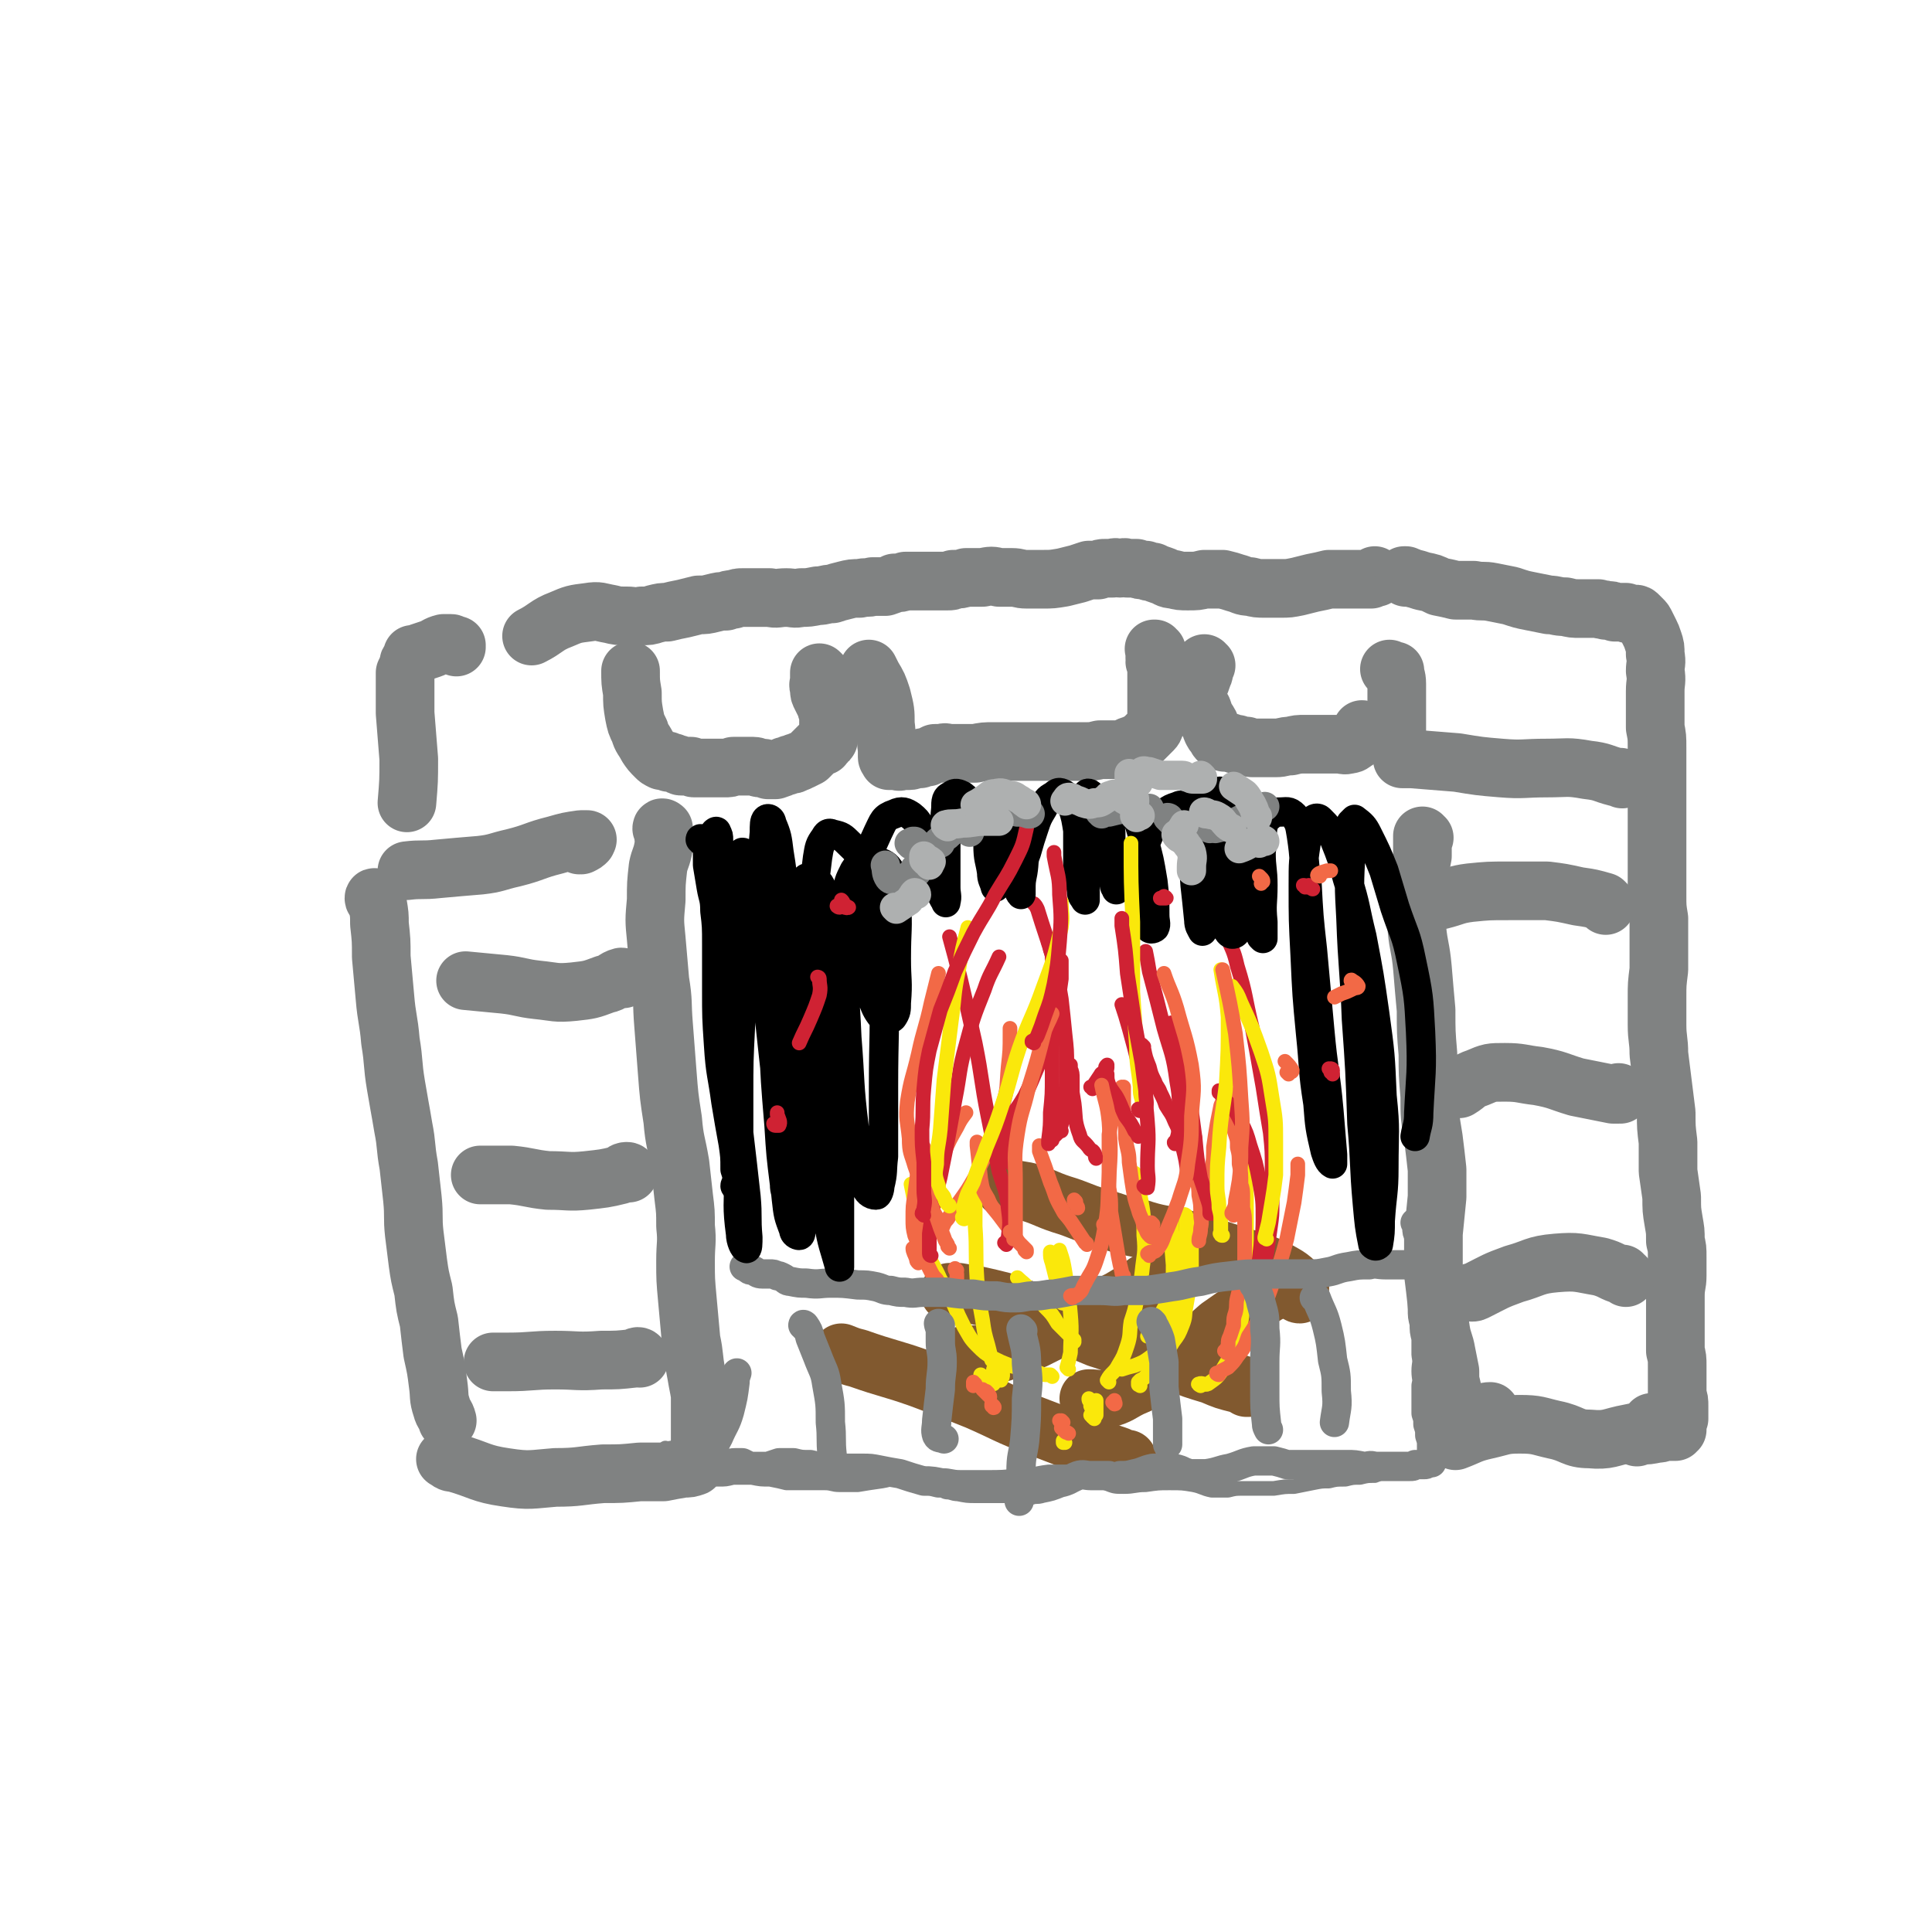 <svg viewBox='0 0 1054 1054' version='1.1' xmlns='http://www.w3.org/2000/svg' xmlns:xlink='http://www.w3.org/1999/xlink'><g fill='none' stroke='#808282' stroke-width='32' stroke-linecap='round' stroke-linejoin='round'><path d='M631,355c-1,0 -1,-1 -1,-1 -1,0 0,0 0,0 0,0 0,0 0,0 0,1 0,1 0,1 0,1 0,1 0,2 0,1 0,1 0,2 1,1 0,1 0,2 1,2 1,2 1,3 0,2 0,2 0,5 0,2 0,2 0,4 0,3 0,3 0,6 0,3 0,3 0,5 0,2 0,2 0,3 0,1 0,1 0,2 0,1 0,1 0,2 0,1 0,1 0,2 0,1 0,1 -1,2 0,1 0,2 -1,3 -1,1 -1,1 -2,2 -1,1 -1,1 -2,2 -1,1 -1,1 -2,2 -2,1 -2,1 -4,2 -3,1 -3,1 -5,2 -3,1 -3,1 -6,1 -4,0 -4,0 -8,0 -4,1 -4,1 -8,1 -5,0 -5,0 -9,0 -5,0 -5,0 -10,0 -5,0 -5,0 -10,0 -5,0 -5,0 -10,0 -6,0 -6,0 -11,0 -5,0 -5,0 -10,1 -4,0 -4,0 -8,0 -3,0 -3,0 -6,0 -2,0 -2,-1 -4,0 -2,0 -2,0 -4,0 -2,1 -2,1 -4,2 -2,0 -2,0 -4,1 -1,0 -1,0 -3,0 -1,0 -1,1 -3,1 -1,0 -1,0 -2,0 -1,0 -1,0 -2,0 -2,1 -2,0 -3,0 -1,0 -1,0 -3,0 0,0 0,0 -1,0 0,-1 -1,-1 -1,-2 0,-2 0,-2 0,-4 -1,-7 0,-7 -1,-14 0,-7 0,-7 -2,-15 -2,-6 -2,-6 -5,-11 -1,-2 -1,-2 -2,-4 '/><path d='M448,368c0,0 -1,-1 -1,-1 0,0 0,1 0,2 0,2 0,2 0,4 -1,1 0,1 0,3 0,2 0,2 1,4 1,2 1,2 2,4 1,1 1,1 1,3 1,1 1,1 1,3 0,1 0,1 0,2 0,1 0,1 0,2 0,1 0,1 0,1 0,1 0,1 0,2 0,1 0,1 0,2 1,1 1,1 0,2 0,1 0,1 0,2 0,1 0,1 -1,1 0,1 0,1 -1,1 -1,1 -1,1 -1,2 -1,0 -1,0 -2,0 -1,1 -1,1 -2,2 -1,1 -1,1 -2,2 -1,1 -1,1 -2,2 -2,1 -2,1 -4,2 -1,0 -1,1 -3,1 -1,1 -1,1 -3,1 -2,1 -2,1 -3,1 -2,1 -2,1 -5,2 -2,0 -2,0 -4,0 -2,-1 -2,-1 -4,-1 -2,0 -2,-1 -4,-1 -2,0 -2,0 -3,0 -2,0 -2,0 -3,0 -2,0 -2,0 -5,0 -2,1 -2,1 -5,1 -2,0 -2,0 -4,0 -1,0 -1,0 -3,0 0,0 0,0 -1,0 -1,0 -1,0 -2,0 -1,0 -1,0 -2,0 -2,0 -2,0 -4,0 -1,0 -1,0 -2,-1 0,0 -1,0 -1,0 -1,0 -1,0 -2,0 -1,0 -1,0 -2,0 -1,0 -1,0 -2,-1 -1,0 -1,0 -3,-1 -1,0 -1,0 -2,0 -1,-1 -1,-1 -1,-1 -2,0 -2,0 -3,0 -2,-1 -2,-1 -3,-2 -3,-3 -3,-3 -5,-6 -2,-4 -3,-4 -4,-8 -2,-4 -2,-4 -3,-9 -1,-6 -1,-6 -1,-12 -1,-6 -1,-6 -1,-12 '/><path d='M658,363c-1,0 -1,-1 -1,-1 0,1 0,1 0,2 0,2 0,3 -1,5 -1,3 -1,3 -2,5 -1,2 -1,2 -1,5 0,1 0,2 0,3 1,3 1,3 3,5 1,3 1,3 2,5 2,3 2,3 3,6 1,2 1,2 2,3 1,2 1,2 2,3 1,0 1,0 3,1 1,0 2,0 3,0 2,1 2,1 4,1 3,1 2,1 5,1 2,1 2,1 4,1 2,0 2,0 5,0 3,0 3,0 7,0 4,0 4,-1 8,-1 4,-1 4,-1 8,-1 4,0 4,0 7,0 3,0 3,0 5,0 3,0 3,0 6,0 3,0 3,1 6,0 2,0 2,-1 4,-2 1,-1 1,-1 2,-2 1,-1 1,-1 1,-3 1,-1 0,-1 0,-1 '/><path d='M759,366c0,0 0,0 -1,-1 0,0 1,1 1,1 1,0 1,0 1,0 1,0 1,0 1,0 0,3 1,3 1,7 0,6 0,6 0,13 0,9 0,9 0,18 '/><path d='M751,315c-1,0 -1,0 -1,-1 0,0 0,1 0,1 -1,0 -1,0 -2,1 -2,0 -2,0 -4,0 -3,0 -3,0 -6,0 -3,0 -3,0 -7,0 -3,0 -3,0 -6,0 -4,1 -4,1 -9,2 -4,1 -4,1 -8,2 -5,1 -5,1 -9,1 -4,0 -5,0 -9,0 -4,0 -4,0 -8,-1 -4,0 -4,-1 -8,-2 -3,-1 -3,-1 -7,-2 -5,0 -5,0 -10,0 -4,1 -4,1 -9,1 -4,0 -4,0 -8,-1 -3,0 -3,-1 -6,-2 -3,-1 -3,-1 -5,-2 -2,0 -2,0 -4,-1 -3,0 -3,0 -5,-1 -3,0 -3,0 -5,0 -2,-1 -2,0 -4,0 -2,0 -2,-1 -4,0 -2,0 -2,0 -4,0 -2,0 -2,0 -4,1 -3,0 -3,0 -5,0 -3,1 -3,1 -6,2 -4,1 -4,1 -8,2 -6,1 -6,1 -11,1 -5,0 -5,0 -9,0 -4,0 -4,-1 -8,-1 -3,0 -3,0 -7,0 -4,-1 -4,-1 -9,0 -4,0 -4,0 -9,0 -3,1 -3,1 -7,1 -1,1 -1,1 -3,1 -3,0 -3,0 -5,0 -2,0 -2,0 -5,0 -3,0 -3,0 -5,0 -4,0 -4,0 -8,0 -3,1 -3,1 -6,1 -2,1 -2,1 -5,2 -3,0 -3,0 -7,0 -3,1 -3,0 -7,1 -4,0 -4,0 -8,1 -4,1 -4,1 -7,2 -4,0 -4,1 -8,1 -5,1 -5,1 -9,1 -4,1 -4,0 -8,0 -5,0 -5,1 -9,0 -4,0 -4,0 -9,0 -3,0 -3,0 -6,0 -2,0 -2,0 -5,1 -2,0 -2,0 -4,1 -3,0 -3,0 -7,1 -4,1 -4,1 -8,1 -4,1 -4,1 -8,2 -5,1 -5,1 -9,2 -3,0 -3,0 -7,1 -3,1 -3,1 -7,1 -4,1 -4,0 -8,0 -5,0 -5,0 -9,-1 -6,-1 -6,-2 -12,-1 -8,1 -8,1 -15,4 -8,3 -8,5 -16,9 '/><path d='M249,353c0,0 -1,-1 -1,-1 0,0 1,0 1,0 0,0 -1,0 -1,0 -1,0 -1,-1 -2,-1 -2,0 -2,0 -4,0 -4,1 -4,2 -7,3 -3,1 -3,1 -6,2 -1,1 -1,1 -3,1 0,1 0,0 -1,0 0,0 0,0 0,0 0,1 0,1 0,1 0,1 0,1 -1,2 -1,1 -1,1 -1,2 -1,3 -1,3 -2,5 0,3 0,3 0,7 0,7 0,7 0,15 1,12 1,12 2,25 0,12 0,12 -1,24 '/><path d='M205,491c0,-1 -1,-2 -1,-1 0,1 1,1 2,3 1,6 1,6 1,11 1,9 1,9 1,18 1,11 1,11 2,22 1,12 2,12 3,24 2,12 1,12 3,24 2,12 2,11 4,23 2,10 1,10 3,21 1,9 1,9 2,18 1,10 0,10 1,19 1,8 1,8 2,16 1,7 1,7 3,15 1,9 1,9 3,17 1,9 1,9 2,17 2,9 2,9 3,17 1,7 0,7 2,13 1,4 2,3 3,7 '/><path d='M767,315c0,0 -1,-1 -1,-1 0,0 0,0 1,0 1,1 1,0 2,1 4,1 4,1 7,2 5,1 5,1 9,3 5,1 5,1 9,2 5,0 5,0 10,0 5,1 5,0 10,1 5,1 5,1 10,2 6,2 6,2 11,3 5,1 5,1 10,2 4,0 4,1 9,1 4,1 4,1 8,1 2,0 2,0 3,0 2,0 2,0 4,0 2,0 2,0 3,0 2,1 2,0 4,1 3,0 3,0 5,1 2,0 2,0 4,0 1,0 1,0 2,0 1,1 1,1 3,1 1,0 1,0 2,0 1,0 1,0 2,1 1,1 1,1 2,2 1,1 1,1 2,3 1,2 1,2 2,4 1,2 1,2 2,5 1,3 1,3 1,7 1,5 0,5 0,9 1,6 0,6 0,11 0,5 0,5 0,10 0,5 0,5 0,10 1,5 1,5 1,11 0,6 0,6 0,13 0,7 0,7 0,14 0,7 0,7 0,14 0,6 0,6 0,12 0,7 0,7 0,14 0,7 0,7 0,13 0,7 0,7 1,13 0,7 0,7 0,14 0,7 0,7 0,14 -1,8 -1,8 -1,15 0,7 0,7 0,15 0,8 1,8 1,16 1,8 1,8 2,16 1,8 1,8 2,16 0,8 0,8 1,16 0,8 0,8 0,16 1,7 1,7 2,14 0,7 0,7 1,13 1,6 1,5 1,11 1,4 1,4 1,9 0,5 0,5 0,10 0,5 -1,5 -1,11 0,6 0,6 0,11 0,5 0,5 0,10 0,5 0,5 0,9 1,4 1,4 1,8 0,2 0,2 0,4 0,1 0,1 0,1 0,3 0,3 0,5 0,3 0,3 0,6 1,3 1,3 1,6 0,1 0,1 0,3 0,1 0,1 0,1 0,1 0,1 0,1 0,1 0,1 0,2 -1,2 -1,2 -1,3 0,2 0,2 0,3 0,0 -1,0 -1,1 0,0 0,0 0,0 0,0 0,0 0,0 0,0 0,0 -1,0 -2,0 -2,0 -3,0 -3,0 -3,1 -6,1 -5,1 -5,1 -9,1 -1,0 -1,0 -2,1 '/><path d='M777,457c0,0 -1,0 -1,-1 0,0 0,1 0,1 0,1 0,1 0,3 0,4 0,4 0,7 -1,5 -1,5 -1,10 -1,7 -1,7 -2,14 0,8 0,8 0,16 1,10 2,10 3,21 1,12 1,12 2,23 0,12 0,12 1,24 0,11 0,11 1,23 0,11 0,11 2,23 1,8 1,8 2,17 0,7 0,7 0,15 -1,10 -1,10 -2,20 0,11 0,11 0,22 1,8 1,8 2,17 1,7 1,7 2,14 1,6 2,6 3,12 1,5 1,5 2,10 0,5 0,5 1,9 1,4 0,4 2,8 1,2 1,2 2,4 2,1 2,1 4,1 3,1 3,1 7,1 3,0 3,-1 6,-1 '/><path d='M902,777c0,0 -1,-1 -1,-1 0,0 0,1 0,1 -1,1 -1,1 -3,2 -4,2 -4,2 -9,3 -11,2 -11,4 -22,3 -9,0 -9,-3 -19,-5 -9,-2 -9,-3 -19,-3 -9,0 -9,1 -18,3 -9,2 -9,3 -17,6 '/><path d='M362,453c0,-1 -1,-1 -1,-1 0,-1 1,0 1,0 0,2 0,2 0,3 0,4 1,4 0,7 -1,6 -2,6 -3,11 -1,9 -1,9 -1,18 -1,11 -1,11 0,21 1,12 1,11 2,23 2,12 1,12 2,24 1,13 1,13 2,26 1,13 1,13 3,26 1,12 2,12 4,24 1,9 1,9 2,18 1,8 1,8 1,16 1,9 0,9 0,19 0,10 0,10 1,21 1,11 1,11 2,22 2,9 1,9 3,19 1,6 1,5 2,11 0,3 0,3 0,5 0,4 0,4 0,8 0,7 0,7 0,13 -1,5 0,5 -1,9 -1,2 -1,3 -2,4 -3,1 -3,1 -6,1 -6,1 -6,1 -11,2 -7,0 -7,0 -13,0 -10,1 -10,1 -20,1 -13,1 -13,2 -26,2 -13,1 -14,2 -27,0 -14,-2 -14,-4 -28,-8 -3,0 -3,-1 -5,-2 '/><path d='M885,425c0,0 0,0 -1,-1 -1,0 -1,0 -2,0 -8,-2 -7,-3 -16,-4 -11,-2 -11,-1 -22,-1 -13,0 -13,1 -25,0 -12,-1 -12,-1 -24,-3 -12,-1 -12,-1 -25,-2 -2,0 -2,0 -5,0 '/><path d='M876,494c0,-1 -1,-1 -1,-1 0,-1 0,0 1,0 0,0 0,0 0,0 -1,-1 -1,-1 -1,-1 -7,-2 -7,-2 -14,-3 -9,-2 -9,-2 -17,-3 -11,0 -11,0 -21,0 -11,0 -11,0 -21,1 -8,1 -8,2 -16,4 '/><path d='M884,597c-1,0 -1,-1 -1,-1 -1,0 0,0 0,1 0,0 0,0 0,0 -1,0 -1,0 -3,0 -10,-2 -10,-2 -20,-4 -10,-3 -10,-4 -21,-6 -9,-1 -9,-2 -18,-2 -8,0 -8,0 -15,3 -6,2 -5,3 -10,6 '/><path d='M886,696c-1,0 -2,-1 -1,-1 0,0 0,1 1,1 0,0 1,1 1,1 0,0 0,0 -1,-1 -7,-2 -6,-3 -13,-5 -12,-2 -12,-3 -24,-2 -12,1 -12,3 -23,6 -11,4 -10,4 -20,9 -2,1 -2,1 -3,1 '/><path d='M316,461c0,0 -1,-1 -1,-1 1,0 1,1 2,1 2,-1 2,-1 3,-2 0,-1 1,-1 0,-1 -1,0 -1,0 -3,0 -7,1 -7,1 -14,3 -12,3 -11,4 -23,7 -9,2 -9,3 -18,4 -12,1 -12,1 -23,2 -9,1 -9,0 -17,1 '/><path d='M340,534c0,0 0,-1 -1,-1 -4,1 -4,3 -9,4 -8,3 -8,3 -17,4 -10,1 -10,0 -20,-1 -9,-1 -9,-2 -18,-3 -10,-1 -11,-1 -21,-2 '/><path d='M343,640c0,0 0,-1 -1,-1 -2,0 -2,1 -4,2 -8,2 -9,2 -18,3 -10,1 -10,0 -21,0 -10,-1 -10,-2 -20,-3 -8,0 -8,0 -17,0 '/><path d='M349,741c0,0 0,-1 -1,-1 -1,0 -1,1 -2,1 -9,1 -9,1 -18,1 -13,1 -13,0 -25,0 -13,0 -13,1 -26,1 -4,0 -4,0 -8,0 '/></g>
<g fill='none' stroke='#81592F' stroke-width='32' stroke-linecap='round' stroke-linejoin='round'><path d='M700,702c0,0 0,-1 -1,-1 -1,1 -1,1 -2,2 -6,3 -6,3 -12,7 -10,7 -10,7 -20,14 -9,8 -9,8 -19,15 -7,6 -7,6 -16,11 -6,4 -6,4 -13,7 -6,3 -6,4 -13,6 -5,1 -5,0 -10,0 '/><path d='M626,701c-1,0 -1,-1 -1,-1 0,0 0,0 0,0 -1,2 -2,2 -4,3 -5,3 -5,3 -10,6 -8,4 -8,4 -15,7 -8,4 -8,3 -16,7 -8,4 -8,4 -16,8 -9,3 -9,4 -18,7 -9,2 -9,1 -19,1 '/><path d='M709,706c-1,0 -1,-1 -1,-1 0,0 0,0 0,0 1,-2 2,-3 0,-4 -5,-5 -6,-5 -13,-9 -11,-5 -11,-4 -23,-8 -13,-4 -13,-5 -26,-8 -12,-3 -13,-2 -25,-6 -11,-2 -11,-3 -22,-6 -10,-3 -10,-4 -20,-7 -9,-3 -9,-4 -19,-7 -6,-1 -6,-1 -12,-2 '/><path d='M681,757c0,0 -1,-1 -1,-1 0,0 1,1 0,1 -1,-1 -2,-1 -4,-2 -8,-2 -8,-2 -15,-5 -10,-3 -10,-3 -20,-7 -11,-3 -11,-3 -22,-6 -10,-3 -10,-4 -20,-7 -12,-5 -12,-5 -24,-10 -14,-5 -14,-5 -28,-10 -12,-3 -12,-3 -24,-5 -2,0 -2,0 -5,0 '/><path d='M615,797c0,0 -1,-1 -1,-1 0,0 1,0 1,0 -3,0 -3,-1 -6,-2 -9,-3 -9,-3 -18,-6 -13,-5 -13,-5 -26,-10 -16,-6 -16,-7 -32,-14 -15,-6 -15,-6 -31,-12 -17,-6 -17,-5 -34,-11 -4,-1 -4,-1 -9,-3 '/></g>
<g fill='none' stroke='#FAE80B' stroke-width='8' stroke-linecap='round' stroke-linejoin='round'><path d='M622,756c0,0 -1,-1 -1,-1 0,0 0,1 0,0 0,0 0,0 0,0 0,-1 0,-1 0,-1 1,-1 1,-1 1,-1 2,-1 2,-1 3,-2 2,-2 2,-2 3,-4 3,-3 3,-3 6,-6 3,-4 3,-4 6,-9 3,-4 3,-4 5,-9 2,-5 1,-5 2,-10 1,-6 1,-6 2,-11 1,-4 1,-4 1,-8 0,-5 0,-5 0,-9 0,-5 0,-5 0,-10 -1,-4 -1,-4 -2,-7 0,-2 0,-2 -1,-4 0,0 0,0 0,-1 0,0 0,0 0,0 0,0 -1,-1 -1,0 0,0 1,1 1,2 0,2 0,2 0,4 0,4 0,4 -1,7 0,5 0,5 -1,9 -1,6 0,6 -2,12 -3,8 -3,8 -7,15 -5,9 -5,9 -10,17 '/><path d='M605,754c0,0 -1,-1 -1,-1 2,-4 4,-4 6,-8 3,-5 3,-5 5,-11 2,-6 1,-7 2,-13 2,-6 2,-6 3,-11 2,-8 2,-8 3,-16 1,-10 2,-10 1,-20 0,-11 0,-11 -2,-22 -1,-6 -2,-6 -3,-12 '/><path d='M586,732c0,0 0,-1 -1,-1 0,0 1,0 1,0 -1,-1 -1,-1 -3,-3 -3,-3 -3,-3 -6,-6 -3,-5 -3,-5 -7,-9 -4,-5 -4,-5 -9,-10 -2,-3 -3,-3 -6,-6 '/><path d='M574,751c-1,-1 -1,-1 -1,-1 -1,0 -1,0 -1,0 -3,0 -3,0 -5,-1 -4,-1 -4,-1 -8,-2 -4,-1 -4,-1 -8,-2 -5,-2 -5,-2 -9,-4 -5,-3 -5,-3 -9,-7 -4,-4 -4,-5 -7,-10 -3,-6 -3,-6 -6,-13 -4,-7 -3,-7 -7,-13 -3,-7 -4,-7 -7,-14 -3,-9 -3,-9 -5,-18 -2,-10 -2,-10 -4,-20 '/><path d='M542,743c0,0 -1,-1 -1,-1 0,0 0,0 0,0 -1,-4 -1,-4 -2,-8 -2,-7 -2,-7 -3,-14 -2,-11 -2,-11 -3,-22 -1,-15 0,-15 -1,-29 0,-13 0,-13 0,-26 '/><path d='M612,747c0,0 -1,-1 -1,-1 0,0 0,1 1,1 3,-1 3,-1 7,-2 5,-2 5,-2 9,-5 5,-3 6,-2 10,-6 4,-6 4,-7 6,-14 3,-9 2,-9 4,-18 1,-11 1,-11 2,-22 1,-7 1,-7 2,-14 '/><path d='M655,756c0,0 -2,-1 -1,-1 2,-1 3,1 5,0 4,-3 5,-3 8,-8 4,-7 5,-7 7,-15 4,-12 3,-12 5,-24 2,-14 1,-14 1,-28 0,-14 0,-14 0,-28 -1,-13 -2,-13 -3,-27 -1,-9 -2,-9 -3,-18 '/><path d='M631,747c0,0 -1,-1 -1,-1 0,0 1,1 2,2 0,0 1,0 1,0 2,-5 3,-6 4,-12 2,-11 2,-11 2,-23 1,-12 1,-12 1,-23 -1,-12 -1,-12 -1,-23 '/><path d='M583,747c0,0 -1,-1 -1,-1 0,0 0,0 0,0 1,-3 1,-4 2,-8 0,-10 1,-10 0,-21 -1,-11 -1,-11 -3,-23 -1,-6 -1,-6 -3,-12 '/><path d='M580,711c0,0 -1,0 -1,-1 -1,-2 0,-2 -1,-5 -2,-8 -2,-8 -4,-16 -1,-3 -1,-3 -1,-6 '/></g>
<g fill='none' stroke='#F26946' stroke-width='8' stroke-linecap='round' stroke-linejoin='round'><path d='M669,738c0,0 0,-1 -1,-1 0,0 1,0 1,0 0,-1 0,-1 1,-3 0,-3 0,-3 1,-5 1,-3 1,-3 2,-6 0,-4 0,-4 1,-7 1,-4 0,-4 1,-8 1,-4 1,-4 2,-8 1,-4 1,-4 2,-9 0,-5 0,-5 0,-11 0,-6 0,-6 0,-12 0,-5 0,-5 -1,-9 0,-3 0,-3 0,-6 0,-4 0,-4 -1,-7 0,-6 0,-6 -1,-11 0,-5 0,-5 -1,-9 0,-4 0,-4 -1,-7 -1,-3 -1,-3 -2,-7 0,-2 0,-2 -1,-4 0,-2 -1,-2 -1,-3 0,-1 0,-1 0,-1 0,-1 0,-1 0,-2 0,-1 0,-1 0,-2 0,-1 0,-1 0,-2 0,-1 0,-1 0,-1 -1,-1 0,-1 0,-1 0,0 0,0 0,0 -1,0 -1,0 -1,0 0,0 0,0 0,1 -1,0 -1,0 -1,1 -1,3 -1,3 -2,5 -1,5 -1,5 -2,10 -1,6 -1,6 -2,13 0,6 0,6 -1,13 0,5 0,5 0,11 0,3 0,3 1,6 '/><path d='M652,621c0,0 -1,-1 -1,-1 0,0 1,0 1,1 0,0 0,0 0,1 0,2 0,2 0,4 0,3 0,3 0,6 0,4 0,4 1,9 0,5 1,5 1,11 1,5 1,5 1,10 0,4 1,4 0,8 0,4 -1,4 -1,7 '/><path d='M629,668c0,0 -1,-1 -1,-1 0,0 0,1 0,1 1,3 1,3 1,5 0,1 0,1 0,2 0,0 0,0 0,0 0,0 0,0 0,0 -1,0 -1,0 -2,-1 -2,-2 -1,-2 -3,-5 -1,-5 -2,-5 -3,-9 -2,-6 -2,-6 -3,-12 -1,-6 -1,-7 -2,-14 0,-6 -1,-6 -2,-13 0,-7 0,-7 -1,-14 0,-5 0,-5 0,-10 0,-1 0,-1 0,-3 0,0 0,0 0,-1 0,0 0,0 0,0 0,1 0,0 -1,0 0,0 1,0 1,1 -1,2 -2,2 -3,3 -2,5 -2,5 -3,10 -1,6 -1,6 -2,12 0,7 0,7 0,14 0,7 0,7 0,15 1,6 1,6 1,13 1,6 1,6 2,12 1,6 1,6 2,12 1,5 1,5 2,9 0,1 0,1 1,2 '/><path d='M593,679c0,0 0,-1 -1,-1 0,0 0,0 0,0 -2,-3 -2,-3 -4,-6 -2,-3 -2,-3 -4,-6 -3,-4 -3,-3 -5,-7 -4,-7 -3,-7 -6,-14 -3,-9 -3,-9 -6,-17 0,-1 0,-1 0,-3 '/><path d='M560,683c0,0 0,-1 -1,-1 0,0 1,1 1,1 0,0 0,-1 0,-1 -2,-2 -2,-2 -4,-4 -3,-4 -2,-4 -5,-7 -3,-4 -3,-4 -6,-8 -3,-4 -4,-4 -6,-9 -3,-5 -3,-5 -4,-11 -1,-9 -1,-9 -2,-18 0,-1 0,-1 0,-2 '/><path d='M522,693c0,0 -1,-1 -1,-1 0,1 1,2 1,3 0,2 0,2 0,4 0,1 0,1 -1,2 0,0 -1,0 -1,0 -2,0 -2,0 -3,0 -1,0 -1,0 -3,0 -1,-1 -2,-1 -3,-3 -2,-2 -2,-2 -4,-6 -2,-4 -2,-4 -4,-9 -2,-4 -2,-4 -4,-9 -1,-4 -1,-5 -1,-9 0,-7 0,-7 1,-13 1,-8 1,-8 2,-16 2,-5 2,-5 3,-10 '/><path d='M499,682c0,0 -1,-1 -1,-1 0,2 1,3 2,6 0,1 0,1 1,2 0,0 0,0 0,0 0,-2 0,-2 0,-4 0,-6 0,-6 1,-12 0,-8 0,-8 2,-16 1,-7 2,-7 4,-13 3,-8 3,-8 7,-15 3,-7 3,-7 7,-14 2,-4 2,-4 5,-8 '/><path d='M513,670c0,0 -1,-1 -1,-1 0,0 1,1 1,1 0,0 0,0 1,0 1,-2 1,-3 3,-5 3,-5 4,-4 6,-9 5,-7 5,-7 9,-14 4,-9 5,-9 8,-19 4,-10 5,-10 7,-20 3,-10 2,-10 3,-21 1,-9 1,-9 1,-18 0,-2 0,-2 0,-3 '/><path d='M665,750c-1,0 -2,-1 -1,-1 0,0 0,1 1,1 0,-1 0,-1 1,-2 2,-1 2,-1 4,-2 3,-3 3,-3 5,-6 4,-5 4,-5 6,-11 4,-6 4,-6 7,-13 4,-9 4,-9 7,-18 4,-11 4,-11 7,-22 2,-10 2,-10 4,-20 1,-7 1,-7 2,-15 0,-3 0,-3 0,-6 '/></g>
<g fill='none' stroke='#CF2233' stroke-width='8' stroke-linecap='round' stroke-linejoin='round'><path d='M552,635c0,-1 0,-1 -1,-1 0,0 1,0 1,0 -1,0 -2,-1 -2,-2 -1,-2 -1,-2 -1,-5 -1,-3 -1,-3 -1,-6 0,-3 0,-3 1,-5 1,-5 2,-5 4,-9 3,-4 3,-4 6,-9 4,-8 4,-9 8,-18 4,-9 4,-9 7,-18 2,-7 2,-7 3,-14 1,-7 1,-7 2,-14 0,-5 0,-5 0,-10 '/><path d='M573,515c0,0 -1,-1 -1,-1 0,0 0,1 1,2 0,1 0,1 0,2 1,3 1,3 1,5 1,5 0,5 0,11 0,7 0,7 0,14 0,9 0,9 0,18 0,11 0,11 0,21 0,10 0,10 -1,20 0,7 0,7 -1,15 0,1 0,1 0,2 '/><path d='M579,617c0,0 -1,0 -1,-1 0,-1 1,-1 1,-3 1,-3 1,-3 2,-6 1,-2 2,-2 3,-5 1,-3 1,-3 1,-6 0,-4 0,-4 0,-8 0,-2 0,-3 -1,-5 0,-1 0,-2 0,-2 -1,0 -1,1 0,1 0,4 0,4 0,8 1,6 1,6 2,12 1,8 0,9 3,17 1,4 2,3 5,7 1,2 2,1 3,3 1,2 0,2 1,3 '/><path d='M596,594c0,-1 0,-1 -1,-1 0,0 1,0 1,0 2,-3 2,-3 4,-6 1,-2 1,-1 3,-3 0,-2 0,-2 1,-3 0,0 0,0 0,0 0,0 -1,1 0,1 0,2 -1,2 0,4 0,3 0,3 1,6 2,4 3,4 5,8 2,4 2,5 4,9 3,4 3,4 5,8 1,1 1,1 2,3 '/><path d='M624,571c0,0 -1,-1 -1,-1 0,1 0,1 1,2 1,5 1,5 3,10 1,4 1,4 3,8 1,3 2,3 3,6 2,4 2,4 3,7 3,5 3,4 5,9 3,6 3,6 4,13 2,8 2,8 3,16 '/><path d='M666,596c0,0 -1,0 -1,-1 0,0 0,1 0,1 1,0 1,0 1,1 1,1 1,1 2,3 2,2 3,2 5,5 2,3 2,3 4,7 3,6 3,6 5,13 3,9 3,9 5,19 2,11 2,11 2,21 0,11 -1,11 -2,22 0,5 0,5 -1,11 '/><path d='M684,703c0,0 -1,0 -1,-1 2,-2 3,-2 5,-5 2,-6 1,-6 3,-13 1,-7 1,-7 2,-14 1,-7 1,-7 1,-14 0,-9 0,-9 0,-18 0,-10 0,-10 -1,-20 -2,-12 -2,-12 -4,-25 -3,-17 -3,-17 -6,-33 -4,-16 -3,-17 -8,-33 -2,-9 -3,-9 -6,-17 '/><path d='M661,662c0,0 -1,-1 -1,-1 0,0 0,1 0,1 0,-3 0,-4 -1,-7 -2,-6 -2,-6 -4,-12 -2,-11 -2,-11 -3,-22 -2,-15 -2,-15 -4,-30 -3,-13 -3,-13 -6,-27 -1,-3 -1,-3 -3,-6 '/><path d='M625,648c0,0 -1,-1 -1,-1 0,0 1,1 1,1 1,0 1,0 1,0 1,-6 0,-6 0,-12 0,-12 1,-12 0,-24 -1,-14 -2,-14 -4,-28 -3,-12 -3,-12 -6,-23 -2,-7 -2,-7 -4,-13 '/><path d='M549,679c0,0 -1,-1 -1,-1 0,0 0,0 0,0 1,-1 2,-1 2,-3 1,-8 1,-8 0,-16 -1,-10 -2,-10 -5,-20 -3,-15 -3,-15 -6,-30 -4,-20 -3,-20 -7,-40 -4,-18 -4,-18 -8,-35 -3,-12 -3,-12 -6,-23 '/><path d='M508,685c0,0 -1,0 -1,-1 0,-5 0,-6 0,-11 1,-7 1,-7 2,-14 2,-9 2,-9 4,-17 2,-10 2,-10 4,-20 2,-11 2,-11 4,-22 3,-15 2,-16 6,-30 4,-15 4,-15 10,-30 3,-9 4,-9 8,-18 '/><path d='M574,622c0,0 -1,-1 -1,-1 0,0 1,1 1,0 3,-3 4,-3 5,-8 2,-7 2,-7 2,-14 1,-9 1,-9 1,-18 0,-8 0,-8 -1,-17 -1,-10 -1,-10 -2,-19 -2,-12 -2,-12 -5,-24 -4,-13 -4,-12 -8,-25 -1,-2 -1,-2 -2,-3 '/><path d='M642,624c-1,0 -1,0 -1,-1 -1,0 0,1 0,1 2,-5 2,-6 2,-11 0,-12 1,-12 -1,-23 -2,-15 -3,-15 -7,-29 -4,-16 -4,-16 -8,-31 -1,-6 -1,-6 -2,-11 '/></g>
<g fill='none' stroke='#808282' stroke-width='8' stroke-linecap='round' stroke-linejoin='round'><path d='M769,803c0,0 -1,-1 -1,-1 0,0 0,0 0,0 0,1 0,1 0,1 -1,0 -1,0 -2,0 -1,0 -1,0 -2,0 -1,0 -1,0 -3,0 -2,0 -2,0 -4,0 -4,0 -4,1 -7,2 -4,0 -4,0 -8,1 -4,0 -4,0 -8,1 -5,0 -5,0 -9,1 -4,0 -4,0 -9,1 -5,1 -5,1 -10,2 -5,0 -5,0 -11,1 -5,0 -5,0 -9,0 -4,0 -4,0 -8,0 -4,0 -4,0 -8,1 -5,0 -5,0 -9,0 -5,-1 -5,-2 -10,-3 -6,-1 -6,-1 -13,-1 -6,0 -6,0 -13,1 -6,0 -6,1 -12,1 -5,0 -5,0 -10,-2 -5,-1 -4,-2 -9,-3 -6,-2 -6,-2 -11,-3 -6,0 -6,0 -11,0 -8,1 -8,2 -16,2 -9,1 -9,1 -19,1 -6,0 -6,0 -13,0 -5,0 -5,-1 -10,-1 -5,-1 -5,-1 -10,-1 -5,0 -5,0 -10,1 -7,1 -7,2 -13,3 -7,1 -7,1 -13,2 -5,0 -5,0 -10,0 -4,0 -4,-1 -8,-1 -6,0 -6,0 -11,0 -5,0 -5,0 -10,0 -4,-1 -4,-1 -9,-2 -5,0 -5,0 -10,-1 -5,0 -5,0 -10,0 -4,1 -4,1 -8,1 -4,0 -4,0 -7,0 -3,0 -3,0 -6,0 -4,-1 -4,-1 -8,-1 -4,0 -4,0 -8,1 -3,0 -3,0 -7,0 -1,0 -2,0 -2,-1 0,-4 0,-5 2,-9 2,-4 3,-3 7,-7 '/></g>
<g fill='none' stroke='#808282' stroke-width='16' stroke-linecap='round' stroke-linejoin='round'><path d='M773,668c0,0 0,-1 -1,-1 0,0 1,0 1,1 0,0 0,1 0,2 0,2 0,2 1,4 0,3 0,3 1,6 0,5 1,5 1,9 0,4 0,4 0,9 0,4 0,4 0,8 0,4 0,4 0,8 0,4 0,4 1,8 0,4 0,4 1,8 0,5 0,5 0,9 1,5 0,5 0,9 0,4 1,4 0,8 0,4 0,4 0,7 0,4 0,4 0,8 1,3 1,3 1,6 1,3 1,3 1,6 1,3 1,3 1,6 0,2 0,2 0,5 0,1 0,1 0,3 0,0 0,0 0,1 0,0 0,0 0,0 0,0 0,0 0,0 -1,0 -1,0 -1,0 0,0 0,0 -1,0 -1,1 -1,1 -2,1 -1,0 -1,0 -2,0 -2,0 -2,0 -3,0 -1,1 -1,1 -3,1 -3,0 -3,0 -5,0 -2,0 -2,0 -4,0 -3,0 -3,0 -5,0 -2,0 -2,0 -5,0 -3,-1 -3,0 -6,0 -5,-1 -5,-1 -9,-1 -5,0 -5,0 -10,0 -4,0 -4,0 -9,0 -3,0 -3,0 -7,0 -3,0 -3,0 -7,0 -3,-1 -3,-1 -7,-2 -5,0 -5,0 -11,0 -6,1 -6,2 -13,4 -6,1 -6,2 -13,3 -4,0 -4,0 -9,0 -3,-1 -3,-1 -5,-2 -3,-1 -3,-1 -6,-1 -4,0 -4,0 -9,0 -5,1 -5,2 -10,3 -4,1 -4,1 -8,1 -3,1 -3,1 -6,0 -2,0 -2,0 -5,0 -2,0 -2,0 -5,0 -3,0 -4,-1 -7,0 -5,2 -5,3 -10,4 -5,2 -5,2 -10,3 -3,1 -3,0 -6,1 -3,0 -3,-1 -5,-1 -3,0 -3,0 -6,0 -4,0 -4,0 -8,0 -5,0 -5,0 -11,0 -4,0 -4,0 -9,-1 -3,0 -3,-1 -6,-1 -2,-1 -2,-1 -5,-1 -4,-1 -4,-1 -8,-1 -7,-2 -7,-2 -13,-4 -6,-1 -6,-1 -11,-2 -5,-1 -5,-1 -10,-1 -4,0 -4,0 -8,0 -3,0 -3,0 -6,0 -3,0 -3,0 -6,-1 -4,0 -4,0 -8,-1 -5,0 -5,0 -9,-1 -4,0 -4,0 -8,0 -3,1 -3,1 -6,2 -3,0 -3,0 -6,0 -2,0 -2,0 -4,0 -2,-1 -2,-1 -4,-2 -2,0 -2,0 -4,0 -3,0 -3,1 -5,1 -2,0 -2,0 -4,0 -1,-1 -2,-1 -3,-3 -1,-2 -1,-2 0,-5 0,-3 1,-3 3,-7 3,-7 4,-7 6,-14 2,-8 2,-8 3,-16 0,-2 0,-2 1,-5 '/><path d='M774,690c-1,-1 -1,-1 -1,-1 0,-1 0,0 0,0 0,1 -1,1 -2,1 -3,0 -3,0 -7,0 -4,0 -4,0 -8,0 -5,0 -5,-1 -9,0 -6,0 -6,0 -11,1 -7,1 -6,2 -12,3 -5,1 -5,1 -10,1 -5,0 -5,0 -11,0 -7,0 -7,0 -14,0 -9,0 -9,0 -17,1 -9,1 -9,1 -17,3 -8,1 -8,2 -16,3 -6,1 -6,1 -13,2 -6,0 -6,0 -13,0 -6,1 -6,0 -13,0 -7,0 -7,0 -14,0 -5,1 -5,1 -11,2 -5,0 -5,1 -11,1 -5,0 -5,1 -10,1 -5,0 -5,0 -10,-1 -7,0 -7,0 -13,-1 -7,0 -7,0 -14,-1 -7,0 -7,0 -13,0 -5,0 -5,1 -10,0 -4,0 -4,0 -8,-1 -4,0 -4,-1 -8,-2 -5,-1 -5,-1 -10,-1 -8,-1 -8,-1 -15,-1 -6,0 -6,1 -13,0 -4,0 -4,0 -9,-1 -2,0 -2,-1 -4,-2 -2,-1 -2,-1 -3,-1 -2,-1 -2,-1 -4,-1 -2,0 -2,0 -4,0 -3,0 -3,-1 -5,-2 -2,0 -2,0 -3,-1 -1,-1 -1,-1 -2,-1 0,0 0,0 0,0 '/><path d='M439,724c0,-1 0,-1 -1,-1 0,-1 1,0 1,0 2,3 2,3 3,7 2,5 2,5 4,10 3,8 4,8 5,15 2,11 2,11 2,21 1,9 0,9 1,18 0,3 0,3 1,5 '/><path d='M513,723c0,0 -1,-1 -1,-1 0,0 0,1 1,3 0,3 0,3 0,7 0,5 1,5 1,11 0,7 -1,7 -1,15 -1,8 -1,8 -2,17 0,4 -1,5 0,8 1,2 2,1 4,2 '/><path d='M558,726c0,0 -1,-1 -1,-1 0,0 0,0 0,0 2,10 3,10 3,19 1,10 1,10 0,19 0,11 0,11 -1,23 -1,8 -2,8 -2,17 -1,7 -1,7 -1,13 0,2 0,2 0,3 '/><path d='M629,722c0,0 -1,-1 -1,-1 1,1 1,2 2,3 2,4 2,4 3,7 1,6 1,6 2,12 0,7 0,7 0,14 1,9 1,9 2,17 0,7 0,7 0,14 '/><path d='M685,702c0,0 -1,-1 -1,-1 0,0 0,0 1,0 1,5 2,5 3,10 2,7 2,7 2,14 1,9 0,9 0,18 0,8 0,8 0,16 0,9 0,9 1,18 0,1 0,1 1,3 '/><path d='M718,709c0,-1 -1,-1 -1,-1 0,0 1,0 1,0 3,8 4,8 6,16 2,8 2,9 3,18 2,8 2,8 2,17 1,9 0,9 -1,17 '/></g>
<g fill='none' stroke='#000000' stroke-width='16' stroke-linecap='round' stroke-linejoin='round'><path d='M383,459c0,-1 -1,-1 -1,-1 0,-1 1,0 1,0 1,1 2,0 3,1 0,1 0,1 0,2 0,2 0,2 0,4 0,4 0,4 0,7 1,6 1,6 2,12 1,6 2,6 2,13 1,8 1,9 1,18 0,12 0,12 0,25 0,15 0,15 1,30 1,16 2,16 4,31 2,12 2,12 4,23 1,7 1,7 1,14 1,3 1,3 1,6 0,2 -1,2 -1,3 0,0 0,0 0,0 '/><path d='M390,460c-1,0 -1,0 -1,-1 0,-1 0,-1 0,-2 1,-1 1,-2 1,-3 0,0 1,-1 1,0 1,2 1,2 1,4 0,7 0,7 0,14 0,11 0,11 0,23 1,17 0,17 2,33 1,21 2,21 4,43 2,23 2,23 5,47 2,17 2,17 4,35 1,11 0,11 1,22 0,3 0,7 -1,6 -1,0 -3,-4 -3,-8 -2,-15 -1,-16 -1,-31 0,-22 0,-22 0,-44 0,-19 0,-19 1,-39 0,-20 0,-19 0,-39 1,-15 1,-15 1,-29 0,-10 0,-10 0,-19 0,-4 -1,-5 0,-7 1,0 2,1 2,2 2,4 2,4 4,9 2,9 2,9 3,17 1,12 1,12 2,24 2,15 1,15 3,31 3,28 3,28 6,55 3,18 3,18 5,36 0,6 0,6 0,12 0,1 0,3 0,2 -1,-2 -2,-3 -2,-7 -2,-16 -2,-16 -3,-32 -2,-24 -2,-24 -3,-47 -2,-26 -2,-26 -4,-51 -1,-20 -1,-20 -2,-40 0,-11 0,-11 1,-22 0,-4 0,-6 1,-7 1,-1 3,0 3,2 3,7 3,8 4,16 3,18 2,19 4,37 1,26 1,26 2,51 2,29 2,29 3,57 2,21 2,21 3,42 0,9 0,9 0,19 0,1 0,3 -1,3 -1,0 -3,-1 -3,-3 -3,-8 -3,-8 -4,-17 -2,-18 -1,-19 -1,-37 0,-22 0,-22 0,-44 1,-23 0,-23 2,-46 1,-15 2,-15 4,-30 1,-7 1,-7 4,-13 0,-3 1,-3 2,-5 1,0 1,0 2,-1 1,0 1,0 1,0 4,4 5,4 6,10 4,15 4,15 5,31 3,23 2,24 3,47 1,26 1,26 1,52 0,23 0,23 0,46 0,13 0,13 0,26 0,1 0,2 0,1 -3,-11 -4,-12 -6,-24 -3,-26 -2,-26 -3,-52 -2,-30 -2,-30 -4,-61 -1,-27 -1,-27 -1,-54 0,-16 0,-16 2,-32 1,-6 1,-7 4,-11 1,-2 2,-3 4,-2 4,1 5,1 8,4 5,5 6,5 9,12 5,12 5,13 7,25 3,19 3,20 4,39 1,29 0,29 0,58 0,19 0,19 0,38 -1,8 0,8 -2,16 0,2 -1,5 -2,5 -3,0 -5,-2 -6,-5 -4,-15 -4,-16 -6,-32 -3,-24 -2,-24 -4,-49 -1,-24 -2,-24 -2,-48 0,-15 0,-15 2,-30 1,-7 1,-7 4,-13 2,-3 2,-3 5,-5 3,-1 4,-1 6,-1 4,2 6,2 8,5 3,8 3,9 4,18 1,15 0,15 0,31 0,12 1,12 0,24 0,4 0,5 -2,8 -1,1 -3,2 -5,1 -3,-4 -4,-5 -6,-11 -3,-17 -2,-17 -4,-34 -1,-16 -2,-16 0,-32 1,-13 2,-14 7,-25 3,-6 3,-8 9,-10 4,-2 6,-1 9,1 5,4 4,5 7,11 4,8 3,8 6,17 2,6 1,6 3,12 1,4 1,4 3,7 0,0 0,1 0,0 1,-3 0,-4 0,-8 0,-12 0,-12 0,-24 0,-10 -1,-10 0,-19 0,-4 0,-6 3,-7 2,-2 4,-1 6,0 5,4 5,5 8,10 3,6 3,6 5,13 2,7 1,7 2,13 2,5 2,5 3,11 0,1 0,2 0,3 0,0 0,0 0,0 -1,-4 -2,-4 -2,-8 -1,-7 -2,-7 -2,-15 1,-5 0,-6 2,-10 1,-2 3,-3 5,-2 3,1 4,3 5,7 3,8 1,9 3,17 1,7 1,7 2,13 0,1 1,2 1,2 0,0 0,-1 0,-2 0,-5 0,-5 1,-10 1,-6 0,-6 2,-11 2,-7 2,-7 4,-13 2,-6 2,-6 5,-11 2,-4 2,-5 6,-7 2,-2 3,-2 5,-1 3,2 4,3 5,7 2,6 2,7 3,13 0,10 0,10 0,19 1,7 1,7 2,14 0,3 1,3 2,5 0,0 0,-1 0,-1 0,-7 0,-7 0,-13 0,-11 0,-11 0,-22 0,-8 0,-8 0,-16 0,-3 0,-5 1,-6 1,-1 3,1 4,3 3,7 3,7 5,14 2,10 2,10 4,19 1,7 1,7 2,14 0,1 1,2 1,2 0,1 0,0 0,-1 -1,-6 -1,-6 -2,-12 -1,-9 -1,-9 -1,-18 -1,-6 -1,-7 0,-13 0,-2 0,-3 2,-5 2,-1 3,-1 4,0 4,3 4,3 7,8 3,6 3,7 5,14 3,11 3,11 5,23 1,9 1,9 1,18 0,4 1,5 0,7 -1,1 -3,1 -3,0 -2,-5 -2,-6 -3,-13 -1,-12 -1,-12 0,-23 1,-9 0,-9 4,-17 3,-6 3,-6 8,-10 3,-2 3,-2 6,-3 2,-1 3,-1 5,0 2,1 2,2 3,4 1,7 1,7 1,15 1,12 0,12 1,24 1,9 1,9 2,19 0,3 1,4 2,6 0,0 0,-1 0,-2 0,-7 0,-7 0,-14 -1,-12 -1,-12 -2,-24 -1,-9 -1,-9 -2,-18 0,-6 -1,-6 0,-12 0,-1 1,-3 2,-2 3,1 3,2 5,5 4,7 4,7 7,15 3,10 3,10 5,21 2,10 2,10 3,20 0,6 1,8 0,12 -1,1 -3,1 -4,-1 -4,-5 -4,-7 -5,-14 -3,-13 -2,-13 -4,-26 0,-10 -1,-11 0,-21 0,-6 -1,-7 1,-12 1,-3 3,-4 5,-3 4,2 5,3 7,8 4,8 2,9 4,19 3,12 2,12 4,24 2,10 2,10 4,19 1,5 1,5 2,9 1,1 1,1 1,1 0,-4 0,-5 0,-9 -1,-10 0,-10 0,-20 0,-9 -1,-9 -1,-18 1,-7 0,-7 1,-14 1,-3 1,-4 4,-6 2,-2 2,-2 5,-2 4,0 5,-1 8,2 3,4 3,5 4,11 2,13 1,13 3,25 1,19 1,19 3,37 2,22 2,22 4,44 2,22 3,22 5,44 1,12 1,12 2,24 0,2 0,5 0,5 -2,-1 -3,-4 -4,-7 -3,-13 -3,-13 -4,-26 -3,-19 -2,-19 -4,-38 -2,-21 -2,-21 -3,-43 -1,-19 -1,-19 -1,-38 0,-13 0,-13 2,-26 0,-5 0,-6 3,-9 1,-2 3,-2 4,-1 4,4 5,5 8,11 4,10 4,10 7,21 5,16 4,16 8,32 4,21 4,21 7,42 3,22 3,22 4,45 2,19 1,19 1,39 0,14 -1,14 -2,29 0,6 0,7 -1,13 -1,1 -2,1 -3,0 -2,-10 -2,-11 -3,-22 -2,-22 -1,-22 -3,-44 -1,-29 -1,-29 -3,-57 -1,-27 -2,-27 -3,-55 -1,-18 -1,-18 0,-37 0,-8 -1,-8 0,-15 1,-1 2,-2 2,-2 4,3 5,4 7,8 5,10 5,10 9,20 3,10 3,10 6,20 5,15 6,14 9,29 4,19 4,20 5,39 1,22 0,23 -1,44 0,7 -1,7 -2,13 '/></g>
<g fill='none' stroke='#FAE80B' stroke-width='8' stroke-linecap='round' stroke-linejoin='round'><path d='M518,658c0,0 0,-1 -1,-1 0,0 0,0 0,0 -1,-1 -1,-1 -2,-4 -2,-3 -3,-3 -3,-6 -2,-6 -2,-6 -1,-12 0,-9 1,-9 2,-19 1,-13 1,-13 2,-27 2,-16 2,-16 4,-32 2,-14 1,-14 4,-28 2,-12 2,-11 5,-23 '/><path d='M526,665c0,0 -1,0 -1,-1 0,0 1,0 1,-1 0,-3 -1,-3 0,-6 2,-7 2,-6 5,-12 3,-10 4,-10 7,-19 5,-12 5,-12 9,-24 5,-15 4,-15 9,-30 6,-17 7,-16 13,-33 6,-16 6,-16 10,-33 1,-7 0,-7 0,-14 '/><path d='M667,674c-1,0 -1,0 -1,-1 -1,0 0,0 0,0 0,-3 0,-3 0,-7 0,-3 0,-3 -1,-7 0,-6 -1,-6 -1,-12 0,-11 0,-11 1,-21 1,-18 2,-18 4,-35 1,-18 1,-18 1,-36 -1,-13 -2,-13 -4,-26 '/><path d='M691,676c0,0 -1,-1 -1,-1 0,0 0,1 0,0 1,-4 1,-4 2,-8 1,-6 1,-6 2,-12 1,-6 1,-6 2,-14 0,-9 0,-9 0,-18 0,-12 0,-12 -2,-24 -2,-13 -2,-13 -6,-25 -5,-14 -5,-14 -11,-27 -2,-5 -2,-5 -5,-9 '/><path d='M624,601c-1,0 -1,0 -1,-1 -1,-3 -1,-4 -1,-7 -1,-11 -2,-11 -2,-22 -1,-15 -1,-15 -2,-30 0,-19 0,-19 0,-38 -1,-22 -1,-22 -1,-43 '/></g>
<g fill='none' stroke='#F26946' stroke-width='8' stroke-linecap='round' stroke-linejoin='round'><path d='M518,681c0,0 -1,-1 -1,-1 0,0 0,0 0,-1 -1,-2 -1,-1 -2,-4 -2,-5 -2,-5 -4,-11 -3,-5 -2,-5 -5,-11 -3,-9 -4,-8 -7,-17 -2,-7 -3,-7 -3,-15 -1,-10 -2,-10 -1,-20 2,-13 3,-13 6,-26 3,-14 4,-14 7,-28 2,-8 2,-8 4,-16 '/><path d='M552,673c0,0 0,0 -1,-1 0,0 1,1 1,1 1,1 1,3 1,3 1,0 1,-1 1,-3 0,-5 0,-5 0,-10 0,-9 0,-9 0,-19 0,-12 -1,-12 1,-25 2,-13 3,-12 6,-25 5,-16 5,-16 9,-32 2,-5 2,-4 4,-9 '/><path d='M585,708c0,0 -1,-1 -1,-1 1,-1 3,1 4,-1 3,-2 2,-3 4,-6 3,-6 4,-6 6,-12 3,-9 3,-9 5,-20 2,-12 1,-12 2,-25 1,-16 1,-16 0,-31 -1,-10 -2,-10 -4,-20 '/><path d='M627,685c0,-1 -1,-1 -1,-1 2,-2 3,0 5,-2 4,-5 3,-6 6,-12 3,-7 3,-7 6,-15 3,-10 4,-10 5,-20 2,-13 2,-13 2,-26 1,-14 2,-14 0,-28 -3,-16 -4,-16 -8,-31 -3,-10 -4,-10 -7,-19 '/><path d='M673,663c0,-1 -1,-1 -1,-1 0,-1 0,0 0,0 1,-3 2,-3 2,-7 1,-5 1,-5 2,-11 1,-9 1,-9 1,-18 1,-13 1,-13 0,-27 -1,-17 -1,-17 -3,-35 -3,-17 -3,-17 -7,-35 '/></g>
<g fill='none' stroke='#CF2233' stroke-width='8' stroke-linecap='round' stroke-linejoin='round'><path d='M504,663c0,-1 -1,-1 -1,-1 0,-1 1,-1 1,-3 1,-5 0,-5 0,-10 0,-7 0,-7 0,-15 -1,-9 -1,-9 -1,-18 1,-11 0,-11 1,-22 1,-11 1,-11 3,-21 3,-11 3,-11 6,-22 4,-10 4,-10 8,-21 5,-11 5,-11 10,-21 6,-11 7,-11 12,-21 6,-10 6,-9 11,-19 4,-8 4,-8 6,-17 1,-5 0,-5 1,-10 '/><path d='M564,569c0,0 -1,-1 -1,-1 0,0 0,1 0,0 2,-1 2,-1 3,-3 2,-5 2,-5 4,-11 3,-8 3,-8 5,-17 2,-11 2,-11 3,-23 1,-13 1,-13 0,-26 0,-10 -1,-10 -3,-21 0,-1 0,-1 0,-2 '/><path d='M622,606c0,0 -1,0 -1,-1 1,0 4,1 4,0 1,-4 0,-5 0,-10 -1,-7 -1,-7 -2,-15 -2,-11 -2,-11 -4,-22 -2,-14 -2,-14 -4,-27 -1,-13 -1,-13 -3,-26 0,-2 0,-2 0,-4 '/><path d='M727,584c0,-1 -1,-1 -1,-1 0,0 0,0 0,1 1,1 1,1 1,2 0,0 0,-1 -1,-1 0,-1 0,-1 -1,-2 '/><path d='M712,484c0,-1 -1,-1 -1,-1 1,0 1,0 2,1 2,0 3,1 3,1 1,0 -1,0 -1,-1 -1,0 -1,0 -1,-1 '/><path d='M636,490c0,0 -1,0 -1,-1 0,0 2,1 1,1 -1,0 -2,0 -3,0 '/><path d='M458,495c-1,0 -2,-1 -1,-1 2,0 5,2 6,1 0,0 -2,-1 -3,-2 0,-1 0,-1 -1,-2 '/><path d='M447,534c0,0 -1,-1 -1,-1 0,0 1,0 1,1 0,4 1,4 0,9 -2,6 -2,6 -5,13 -3,7 -3,6 -6,13 '/><path d='M423,614c0,0 -1,-1 -1,-1 0,0 0,1 1,1 1,0 2,0 2,0 1,-2 0,-3 -1,-6 0,0 0,0 0,-1 '/></g>
<g fill='none' stroke='#F26946' stroke-width='8' stroke-linecap='round' stroke-linejoin='round'><path d='M688,479c0,0 -1,-1 -1,-1 0,0 0,0 1,1 0,0 0,0 0,0 1,1 1,1 1,2 0,0 -1,0 -1,1 '/><path d='M720,478c0,0 -2,0 -1,-1 1,-1 2,-1 5,-2 1,0 1,0 2,0 '/><path d='M738,536c0,-1 -1,-2 -1,-1 1,0 3,1 4,3 0,1 -1,1 -2,1 -4,2 -4,2 -7,3 -2,1 -2,1 -4,2 '/><path d='M703,586c0,0 -1,-1 -1,-1 0,0 1,0 1,0 1,0 2,0 2,-1 -1,-2 -2,-3 -4,-5 '/></g>
<g fill='none' stroke='#FAE80B' stroke-width='8' stroke-linecap='round' stroke-linejoin='round'><path d='M542,755c0,0 -1,-1 -1,-1 0,0 0,0 0,0 1,0 1,0 1,0 0,0 0,0 0,0 -1,0 -1,0 -2,0 -2,-1 -2,-1 -3,-3 -1,0 -1,0 -2,-1 '/><path d='M543,748c0,0 -1,-1 -1,-1 0,0 0,0 1,0 2,1 2,0 3,1 1,0 1,1 1,2 0,1 0,1 -1,3 0,0 0,0 0,0 '/><path d='M581,787c0,0 -1,-1 -1,-1 0,0 0,1 0,1 1,0 0,0 0,0 '/><path d='M596,773c0,0 0,-1 -1,-1 0,0 1,0 1,0 0,-2 0,-3 -1,-5 0,-1 0,-1 0,-2 -1,-1 -1,-1 -1,-2 '/><path d='M597,774c0,-1 -1,-1 -1,-1 0,-1 1,0 1,0 0,0 0,0 1,-1 0,-2 0,-3 0,-5 0,-1 0,-1 0,-3 '/></g>
<g fill='none' stroke='#F26946' stroke-width='8' stroke-linecap='round' stroke-linejoin='round'><path d='M540,762c0,-1 -1,-1 -1,-1 -1,-1 -1,-1 -1,-1 -1,-1 -1,-1 -2,-2 '/><path d='M532,755c-1,0 -1,0 -1,-1 0,0 0,1 0,1 0,0 0,0 0,0 0,0 0,0 0,0 0,1 0,1 0,1 '/><path d='M539,760c0,0 0,0 -1,-1 0,0 1,1 1,1 '/><path d='M542,767c0,0 -1,0 -1,-1 0,0 0,1 0,1 1,0 1,0 1,1 0,0 0,0 0,0 1,0 0,-1 0,-1 '/><path d='M580,776c0,0 -1,-1 -1,-1 0,0 1,1 1,1 0,0 -1,0 -1,0 -1,-1 -1,-1 -1,-1 '/><path d='M580,780c0,0 -1,-1 -1,-1 0,0 1,1 2,2 1,1 1,0 2,1 0,0 0,0 0,0 '/><path d='M587,656c0,-1 -1,-1 -1,-1 0,-1 0,0 0,0 0,0 0,0 0,0 0,0 0,0 0,0 0,1 0,1 1,2 0,1 1,1 1,2 '/><path d='M603,669c-1,0 -1,-1 -1,-1 0,0 0,0 0,0 1,1 1,1 2,0 1,0 1,0 1,0 '/><path d='M608,766c0,0 -1,-1 -1,-1 0,0 1,1 1,1 1,0 0,-1 0,-2 '/></g>
<g fill='none' stroke='#808282' stroke-width='16' stroke-linecap='round' stroke-linejoin='round'><path d='M500,475c0,0 -1,-1 -1,-1 0,0 0,1 1,2 0,0 0,0 0,0 -1,0 -1,0 -2,1 -2,1 -2,1 -5,2 -2,1 -2,1 -5,1 -2,0 -2,0 -3,-1 -2,-3 -1,-4 -2,-7 '/><path d='M497,461c0,0 -1,-1 -1,-1 1,0 1,0 2,1 2,0 1,0 2,1 1,0 1,0 1,0 0,0 0,0 0,-1 -1,-1 -1,-1 -2,-2 0,0 -1,0 -1,0 0,0 0,0 0,0 '/><path d='M513,460c0,0 -1,0 -1,-1 1,-1 2,-1 3,-2 3,-2 2,-2 5,-4 3,-1 3,-1 6,-1 2,0 1,1 3,2 '/><path d='M547,442c0,0 -1,-1 -1,-1 0,0 0,1 1,1 4,1 4,0 8,1 3,0 3,0 6,1 1,0 1,0 1,0 '/><path d='M601,444c0,-1 -1,-1 -1,-1 2,-1 3,0 5,0 4,-1 4,-1 9,-2 3,0 3,0 7,0 2,0 2,0 4,0 1,0 1,0 2,0 '/><path d='M638,447c0,0 -1,-1 -1,-1 0,0 1,0 1,1 2,2 2,2 4,4 1,1 1,1 2,2 1,0 1,0 1,1 '/><path d='M660,452c0,0 -2,-1 -1,-1 1,0 2,1 4,1 4,-1 4,-1 8,-2 6,-3 6,-3 13,-6 3,-2 3,-2 6,-4 '/></g>
<g fill='none' stroke='#AEB0B0' stroke-width='16' stroke-linecap='round' stroke-linejoin='round'><path d='M489,496c0,0 0,-1 -1,-1 0,0 1,1 1,1 3,-2 3,-2 6,-4 2,-1 1,-2 3,-3 0,-1 0,-1 1,-2 1,0 1,1 1,1 '/><path d='M505,470c0,0 -1,-1 -1,-1 0,0 0,0 1,1 1,0 1,0 2,0 0,0 0,0 0,0 1,0 0,1 0,1 0,1 0,1 0,1 '/><path d='M505,468c0,0 -1,0 -1,-1 0,0 0,1 1,1 1,1 2,1 3,2 0,0 0,0 0,0 '/><path d='M517,451c0,0 -2,-1 -1,-1 3,-1 4,0 9,-1 6,0 6,-1 12,-1 4,0 4,0 8,0 '/><path d='M620,446c0,-1 -1,-1 -1,-1 1,-1 1,0 3,0 '/><path d='M658,444c-1,0 -2,-1 -1,-1 0,0 1,0 2,1 3,1 3,0 6,2 2,1 2,2 4,4 1,1 1,1 3,2 '/><path d='M687,460c0,-1 -1,-1 -1,-1 1,-1 1,0 3,0 0,0 1,0 1,0 0,-1 -1,-1 -3,-1 -6,2 -5,3 -11,5 '/><path d='M643,456c-1,0 -2,-1 -1,-1 1,2 2,2 5,5 1,2 2,2 3,5 1,4 0,4 0,8 0,1 0,1 0,2 '/><path d='M643,457c0,0 -1,-1 -1,-1 0,0 0,0 1,0 1,-2 1,-3 3,-6 '/><path d='M686,446c0,-1 0,-1 -1,-1 0,-1 0,-1 0,-1 -1,-3 -1,-3 -2,-5 -2,-3 -2,-4 -4,-6 -3,-2 -3,-2 -6,-4 '/><path d='M656,424c0,0 -1,-1 -1,-1 0,0 1,1 1,2 -1,0 -1,0 -2,0 -1,0 -1,0 -3,0 -1,0 -1,0 -3,-1 -2,0 -1,-1 -3,-1 -1,0 -1,0 -2,0 -2,0 -2,0 -4,0 -3,0 -3,0 -6,0 -3,-1 -3,-1 -6,-2 -2,0 -3,-1 -4,0 -2,1 -1,2 -2,4 0,1 0,1 0,2 '/><path d='M619,428c0,-1 0,-1 -1,-1 0,0 1,0 1,0 0,0 0,0 0,0 0,0 0,0 0,0 -1,-1 -1,-1 -2,-2 -1,-2 -1,-3 -1,-3 0,0 0,1 0,2 1,3 1,3 2,7 0,3 1,3 1,6 0,1 0,1 -1,1 -2,0 -2,0 -3,-1 -3,-1 -2,-2 -5,-3 -2,-1 -2,-1 -4,0 -2,0 -1,1 -3,2 -3,2 -3,2 -6,2 -2,1 -3,1 -6,0 -2,-1 -2,-1 -5,-2 -1,-1 -2,-1 -3,-1 -1,0 -1,1 -2,2 '/><path d='M560,439c0,-1 -1,-1 -1,-1 0,0 0,0 0,0 1,0 1,1 0,0 -1,0 -1,-1 -3,-2 -2,-1 -2,-2 -5,-2 -4,-1 -4,-2 -8,-1 -3,0 -3,1 -6,3 -3,2 -3,2 -5,3 '/></g>
</svg>